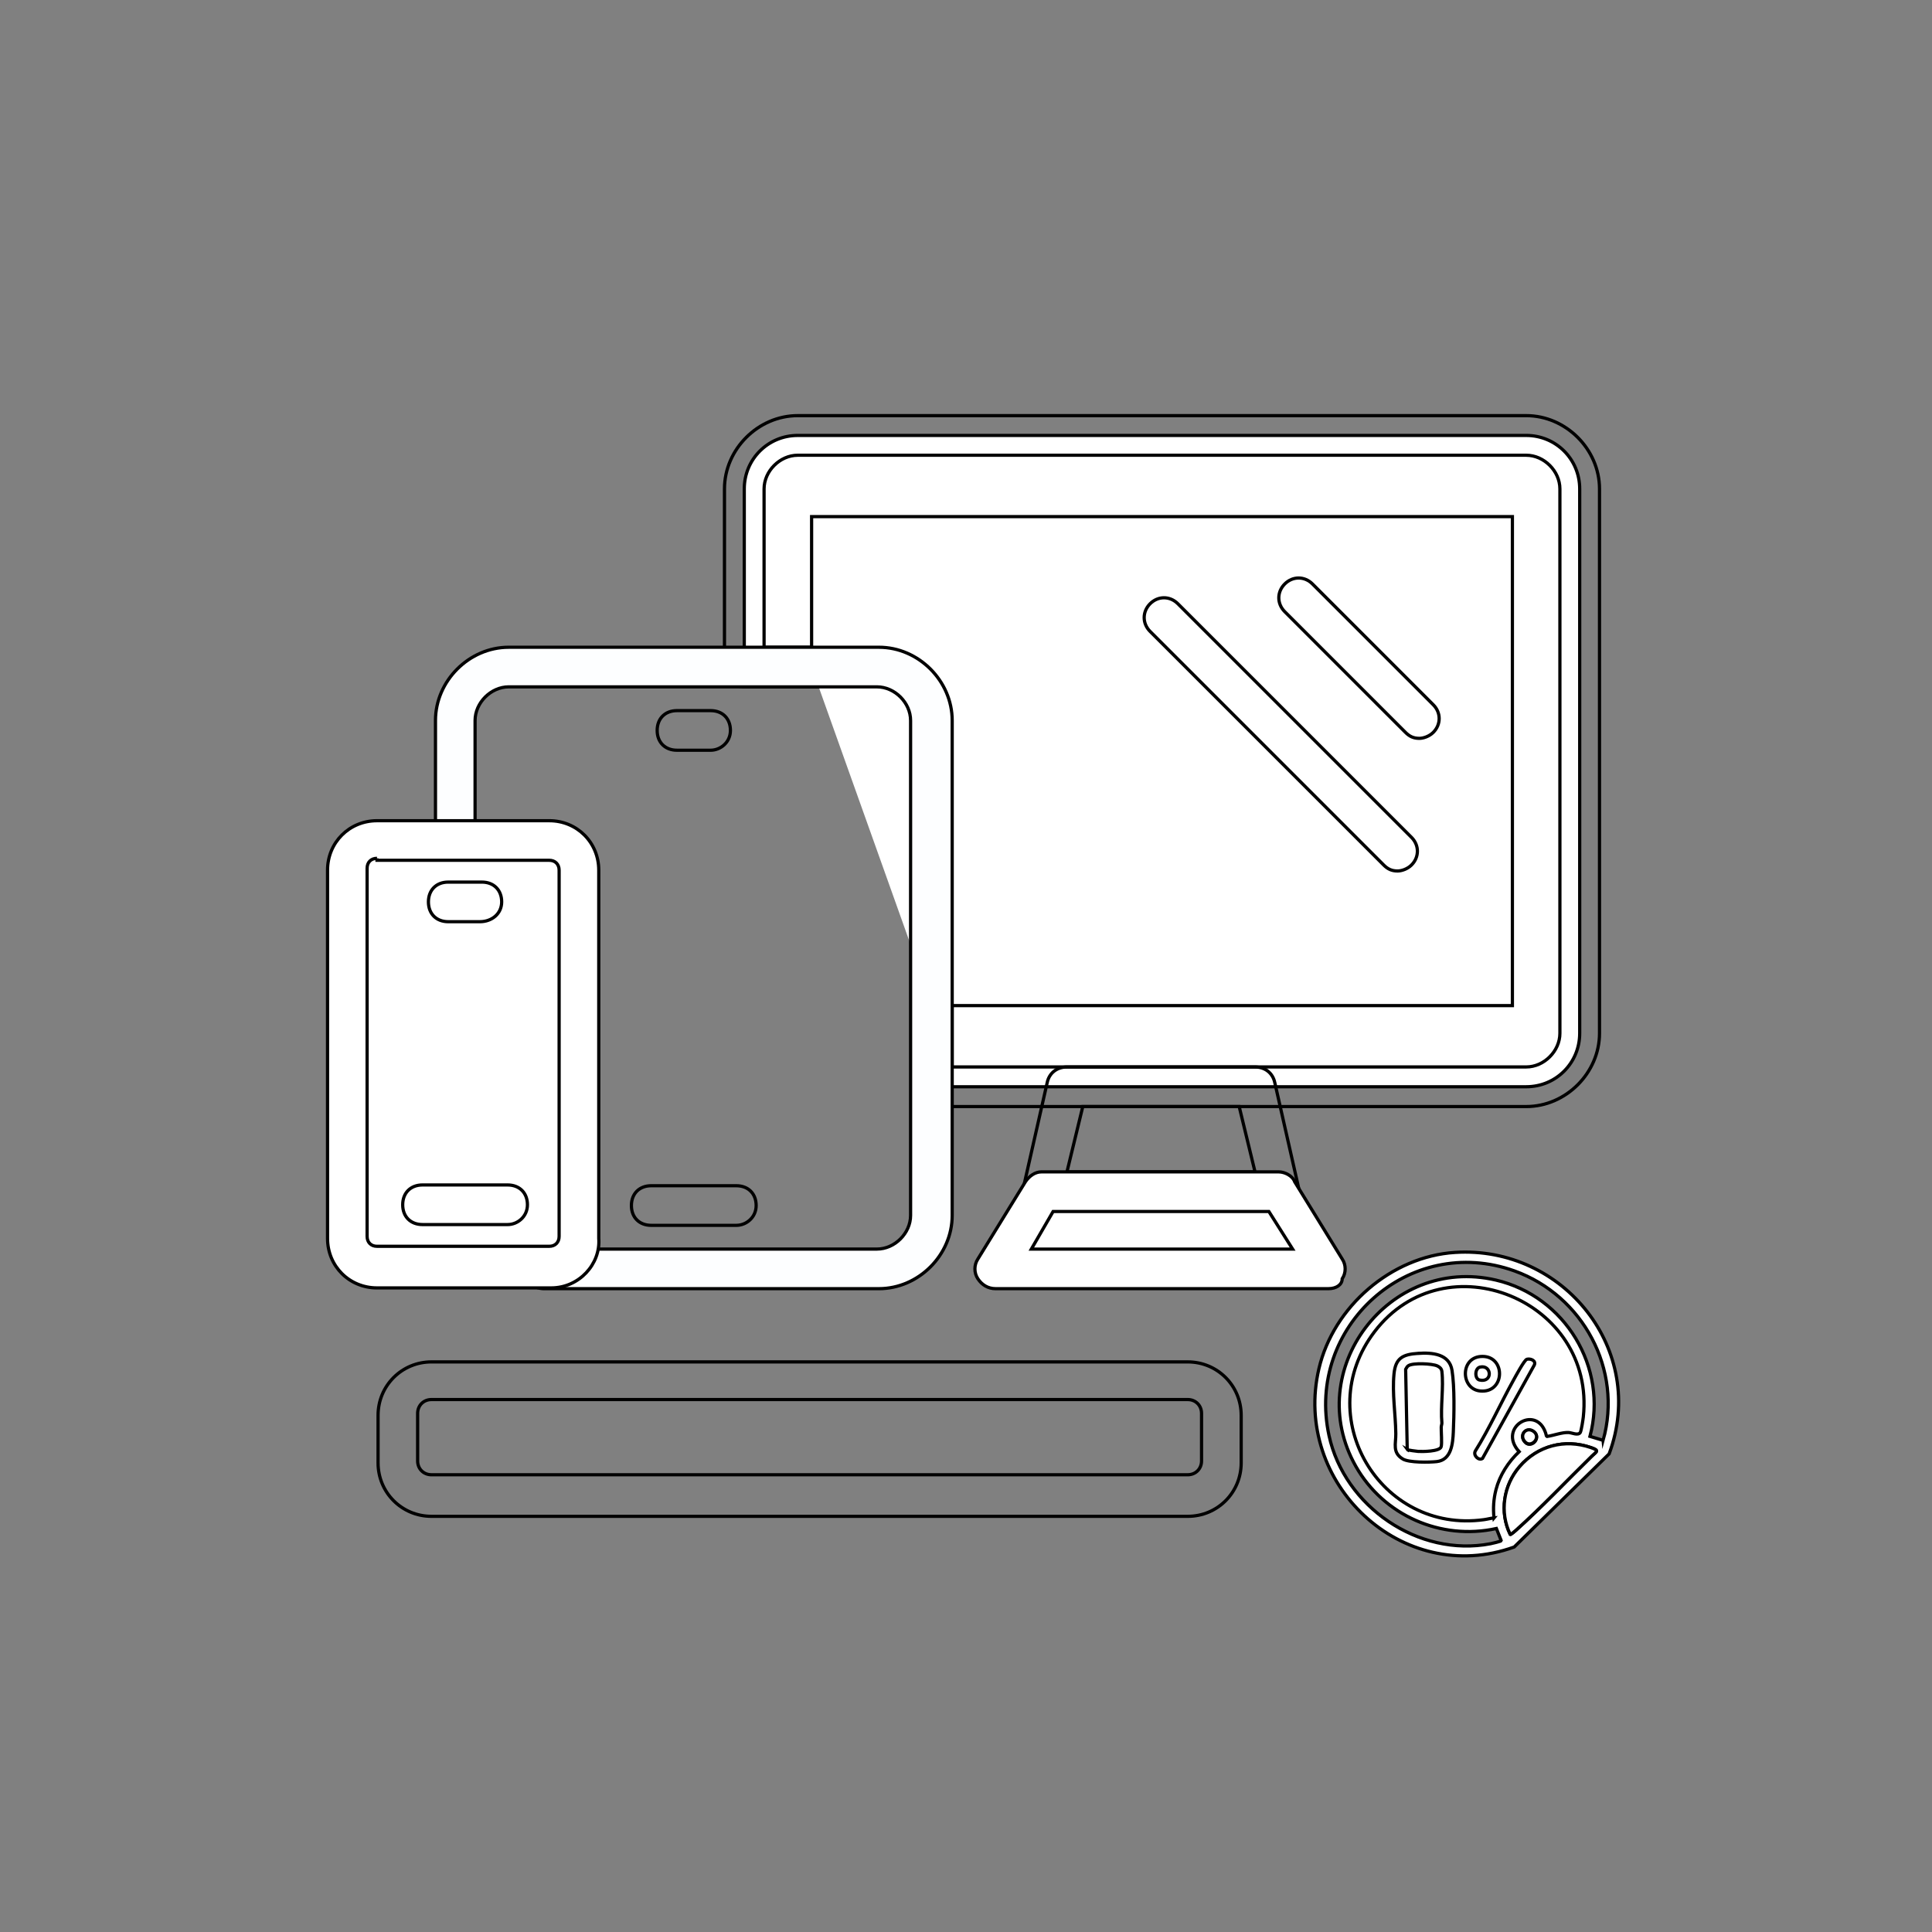 <?xml version="1.0" encoding="UTF-8"?>
<svg id="Layer_1" data-name="Layer 1" xmlns="http://www.w3.org/2000/svg" viewBox="0 0 600 600">
  <rect x="0" y="0" width="600" height="600" fill="#808080" stroke="none"/>
  <defs>
    <style>
      .cls-1 {
        fill: none;
      }

      .cls-1, .cls-2, .cls-3 {
        stroke: #000;
        stroke-miterlimit: 10;
      }

      .cls-2 {
        fill: #fff;
      }

      .cls-3 {
        fill: #fdfeff;
      }
    </style>
  </defs>
  <g>
    <g>
      <g>
        <path class="cls-2" d="M289.55,337.5h184.44c9.22,0,16.6-7.38,16.6-16.6v-169.07c0-9.22-7.38-16.6-16.6-16.6h-226.25c-9.22,0-16.6,7.38-16.6,16.6v55.33h41.19c9.22,0,17.21,7.38,17.21,17.21v113.12Z"/>
        <path class="cls-1" d="M473.99,343.65h-184.44c-3.69,0-6.15-2.46-6.15-6.15v-113.12c0-6.15-4.92-11.07-11.07-11.07h-41.19c-3.69,0-6.15-2.46-6.15-6.15v-55.33c0-12.3,10.45-22.75,22.75-22.75h226.25c12.3,0,22.75,10.45,22.75,22.75v169.07c0,12.3-10.45,22.75-22.75,22.75ZM295.7,331.35h178.29c5.53,0,10.45-4.92,10.45-10.45v-169.07c0-5.53-4.92-10.45-10.45-10.45h-226.25c-5.53,0-10.45,4.92-10.45,10.45v49.18h35.04c12.91,0,23.36,10.45,23.36,23.36v106.98Z"/>
      </g>
      <path class="cls-2" d="M252.05,207.16v-46.72h217.64v151.86h-180.14"/>
      <path class="cls-1" d="M397.75,376.24h-73.78c-1.84,0-3.69-.61-4.92-2.46-1.23-1.23-1.84-3.07-1.23-4.92l7.38-32.58c.61-3.07,3.07-4.92,6.15-4.92h58.41c3.07,0,5.53,1.84,6.15,4.92l7.38,32.58c.61,1.84,0,3.69-1.23,4.92-.61,1.23-2.46,2.46-4.3,2.46ZM331.35,363.94h58.41l-4.92-20.29h-48.57l-4.92,20.29Z"/>
      <g>
        <path class="cls-2" d="M412.51,394.06h-103.29l14.76-23.98h73.78l14.76,23.98Z"/>
        <path class="cls-2" d="M412.51,400.21h-103.29c-2.46,0-4.3-1.23-5.53-3.07s-1.23-4.3,0-6.15l14.76-23.98c1.23-1.84,3.07-3.07,4.92-3.07h73.78c1.84,0,4.3,1.23,4.92,3.07l14.76,23.98c1.23,1.84,1.23,4.3,0,6.15,0,1.84-1.84,3.07-4.3,3.07ZM320.29,387.92h81.15l-7.38-11.68h-67.01l-6.76,11.68Z"/>
      </g>
      <path class="cls-3" d="M272.95,400.21h-103.9c-3.69,0-6.15-2.46-6.15-6.15s2.46-6.15,6.15-6.15h103.29c5.53,0,10.45-4.92,10.45-10.45v-153.7c0-5.53-4.92-10.45-10.45-10.45h-114.35c-5.53,0-10.45,4.92-10.45,10.45v36.89c0,3.69-2.46,6.15-6.15,6.15s-6.15-2.46-6.15-6.15v-36.89c0-12.3,10.45-22.75,22.75-22.75h114.97c12.3,0,22.75,10.45,22.75,22.75v153.7c0,12.3-10.45,22.75-22.75,22.75Z"/>
      <path class="cls-1" d="M220.69,232.99h-10.45c-3.69,0-6.15-2.46-6.15-6.15s2.46-6.15,6.15-6.15h10.45c3.69,0,6.15,2.46,6.15,6.15s-3.07,6.15-6.15,6.15Z"/>
      <path class="cls-1" d="M228.68,380.54h-26.44c-3.69,0-6.15-2.46-6.15-6.15s2.46-6.15,6.15-6.15h26.44c3.69,0,6.15,2.46,6.15,6.15s-3.07,6.15-6.15,6.15Z"/>
      <path class="cls-1" d="M440.79,229.3c-1.84,0-3.07-.61-4.3-1.84l-37.5-37.5c-2.46-2.46-2.46-6.15,0-8.61s6.15-2.46,8.61,0l37.5,37.5c2.46,2.46,2.46,6.15,0,8.61-1.23,1.23-3.07,1.84-4.3,1.84Z"/>
      <path class="cls-1" d="M434.03,270.49c-1.84,0-3.07-.61-4.3-1.84l-72.55-72.55c-2.46-2.46-2.46-6.15,0-8.61s6.15-2.46,8.61,0l72.55,72.55c2.46,2.46,2.46,6.15,0,8.61-1.23,1.23-3.07,1.84-4.3,1.84Z"/>
    </g>
    <path class="cls-1" d="M368.86,470.91h-234.85c-9.22,0-16.6-7.38-16.6-16.6v-14.76c0-9.22,7.38-16.6,16.6-16.6h234.85c9.22,0,16.6,7.38,16.6,16.6v14.76c0,9.22-7.38,16.6-16.6,16.6ZM134,434.64c-2.46,0-4.3,1.84-4.3,4.3v14.76c0,2.46,1.84,4.3,4.3,4.3h234.85c2.46,0,4.3-1.84,4.3-4.3v-14.76c0-2.46-1.84-4.3-4.3-4.3h-234.85Z"/>
  </g>
  <path class="cls-2" d="M451.87,388.95c33.7-2.14,59.83,30.41,47.86,62.56l-29.49,28.93c-34.75,12.54-68.98-19.86-60.63-55.42,4.5-19.18,22.46-34.82,42.26-36.07ZM497.86,447.32c6.18-21.96-6.3-44.98-27.49-52.61-32.75-11.79-64.97,17.36-57.63,51.12,4.79,22.05,27.76,37.88,50.15,33.59.48-.09,3.29-.74,3.33-.95l-1.5-3.78c-17.21,3.8-35.03-4.07-43.66-19.32-16.86-29.76,10.27-65.59,43.5-57.83,21.44,5,34.92,27.13,29.22,48.54l4.08,1.23ZM473.74,448c1.88,1.81,4.97-1.41,2.64-3.29s-4.89,1.12-2.64,3.29ZM469.02,476.53c.16.11,1.52-1.07,1.77-1.3,8.01-7.17,15.88-15.53,23.62-23.08,1.39-1.36,2.44-1.65-.36-2.6-8.16-2.78-16.55-.54-22.15,5.95-4.98,5.78-6.27,14.11-2.88,21.03Z"/>
  <path class="cls-2" d="M469.02,476.53c-3.39-6.91-2.1-15.25,2.88-21.03,5.59-6.5,13.99-8.74,22.15-5.95,2.81.96,1.75,1.25.36,2.6-7.74,7.56-15.61,15.91-23.62,23.08-.25.22-1.61,1.41-1.77,1.3Z"/>
  <g>
    <path class="cls-2" d="M171.18,393.83h-54.1c-5.53,0-9.22-4.3-9.22-9.22v-114.35c0-5.53,4.3-9.22,9.22-9.22h53.49c5.53,0,9.22,4.3,9.22,9.22v114.35c.61,4.92-3.69,9.22-8.61,9.22Z"/>
    <path class="cls-2" d="M171.19,399.97h-54.1c-8.61,0-15.37-6.76-15.37-15.37v-114.35c0-8.61,6.76-15.37,15.37-15.37h53.49c8.61,0,15.37,6.76,15.37,15.37v114.35c.61,7.99-6.15,15.37-14.76,15.37ZM117.08,266.56c-1.84,0-3.07,1.23-3.07,3.07v114.35c0,1.84,1.23,3.07,3.07,3.07h53.49c1.84,0,3.07-1.23,3.07-3.07v-113.74c0-1.84-1.23-3.07-3.07-3.07h-53.49v-.61Z"/>
  </g>
  <path class="cls-1" d="M149.04,286.24h-9.84c-3.69,0-6.15-2.46-6.15-6.15s2.46-6.15,6.15-6.15h10.45c3.69,0,6.15,2.46,6.15,6.15s-3.07,6.15-6.76,6.15Z"/>
  <path class="cls-1" d="M157.65,380.3h-26.44c-3.69,0-6.15-2.46-6.15-6.15s2.46-6.15,6.15-6.15h26.44c3.69,0,6.15,2.46,6.15,6.15s-3.07,6.15-6.15,6.15Z"/>
  <path class="cls-2" d="M463.98,471.4c-1.04.11-2.05.4-3.09.54-32.29,4.47-54-32.15-34.01-58.38,21.98-28.84,68.72-9.71,64.83,26.5-.09.82-.62,4.3-.95,4.82-.66,1.05-2.64.04-3.64,0-2.04-.09-4.6.92-6.65,1.22l-.21-.17c-2.41-10.35-15.56-2.82-8.48,4.9-3.37,3.2-6.02,7.26-7.19,11.8-.76,2.95-.92,5.75-.62,8.78ZM440.32,420.3c-4.68.34-6.92,1.44-7.4,6.37-.6,6.14.49,12.46.56,18.6.04,3.13-1.15,5.85,2.2,7.85,1.91,1.14,8.18,1.05,10.52.79,4.55-.52,4.98-5.57,5.14-9.18.24-5.36.42-13.98-.4-19.15s-6.21-5.59-10.62-5.27ZM460.39,421.25c-6.98,0-6.89,10.06-.78,10.72,7.79.84,8.15-10.73.78-10.72ZM460.4,452.94l16.1-29.03c.62-1.39-1.24-2.09-2.33-1.77-.79.23-3.56,5.43-4.14,6.47-4.04,7.28-7.43,14.94-11.85,22.01-.76,1.33,1.02,3.11,2.22,2.32Z"/>
  <path class="cls-2" d="M473.73,447.9c-2.25-2.17.33-5.14,2.64-3.29s-.76,5.1-2.64,3.29Z"/>
  <path class="cls-2" d="M437.03,450.18l-.49-24.93c.24-.42.45-.86.88-1.14,1.44-.91,7.32-.65,8.93.08.76.35,1.34.85,1.44,1.72.58,4.93-.45,10.96,0,16.01,0,.44-.19.85-.2,1.29-.04,1.38.28,5.1-.03,6.11-.45,1.48-5.84,1.51-7.13,1.43-.44-.03-3.3-.4-3.42-.58Z"/>
  <path class="cls-2" d="M459.65,424.56c3.65-.84,4.04,4.98-.19,4.01-1.52-.35-1.52-3.62.19-4.01Z"/>
</svg>